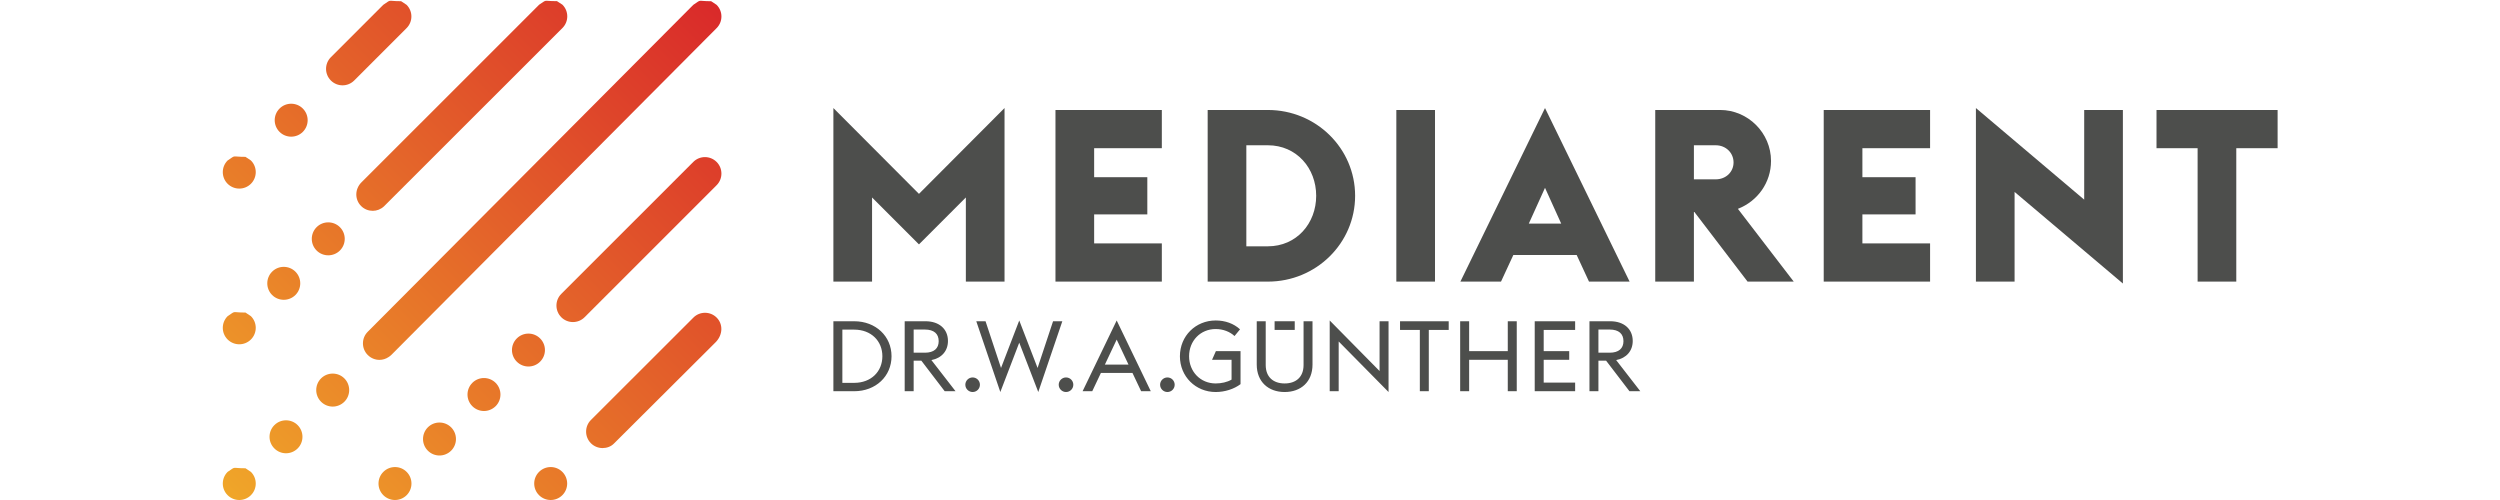 <svg xmlns="http://www.w3.org/2000/svg" width="400" height="80" viewBox="0, 0, 400, 80"><path fill="none" d="M0 0h400v80h-400z"/><defs><clipPath><path d="M10 5.787h380v68.426h-380z"/></clipPath><clipPath><path d="M10 5.787h380v68.426h-380z"/></clipPath><clipPath><path d="M10 5.787h380v68.426h-380z"/></clipPath><linearGradient id="a" gradientUnits="userSpaceOnUse" x1="16.302" y1="74.439" x2="106.439" y2="-15.699"><stop offset="0" stop-color="#F2B229"/><stop offset="1" stop-color="#D8232A"/></linearGradient><clipPath id="b"><path d="M89.11.181l.88.571c1.03 1.029 1.03 2.699 0 3.73l-28.556 28.536c-.507.472-1.148.714-1.794.714-.336 0-.675-.063-.994-.192-.317-.129-.613-.321-.871-.579-1.029-1.028-1.029-2.697.058-3.79l28.429-28.419c1.405-.92.51-.552 2.848-.571z"/></clipPath><linearGradient id="c" gradientUnits="userSpaceOnUse" x1="16.299" y1="74.437" x2="106.437" y2="-15.7"><stop offset="0" stop-color="#F2B229"/><stop offset="1" stop-color="#D8232A"/></linearGradient><linearGradient id="d" gradientUnits="userSpaceOnUse" x1="3.843" y1="61.982" x2="93.981" y2="-28.156"><stop offset="0" stop-color="#F2B229"/><stop offset="1" stop-color="#D8232A"/></linearGradient><clipPath id="e"><path d="M64.179.193l.871.579c1.031 1.029 1.031 2.699 0 3.728l-8.381 8.383c-.514.512-1.188.771-1.863.771-.674 0-1.35-.259-1.864-.771-1.031-1.031-1.031-2.701 0-3.73l8.381-8.381c1.422-.946.522-.579 2.856-.579z"/></clipPath><linearGradient id="f" gradientUnits="userSpaceOnUse" x1="28.757" y1="86.894" x2="118.895" y2="-3.243"><stop offset="0" stop-color="#F2B229"/><stop offset="1" stop-color="#D8232A"/></linearGradient><linearGradient id="g" gradientUnits="userSpaceOnUse" x1="3.843" y1="61.982" x2="93.981" y2="-28.156"><stop offset="0" stop-color="#F2B229"/><stop offset="1" stop-color="#D8232A"/></linearGradient><clipPath id="h"><path d="M39.279 25.097l.87.581c1.029 1.028 1.029 2.696 0 3.725-.514.514-1.192.771-1.866.771-.671 0-1.349-.257-1.866-.771-1.026-1.029-1.026-2.697 0-3.725 1.428-.947.526-.581 2.862-.581z"/></clipPath><linearGradient id="i" gradientUnits="userSpaceOnUse" x1="16.302" y1="74.439" x2="106.439" y2="-15.698"><stop offset="0" stop-color="#F2B229"/><stop offset="1" stop-color="#D8232A"/></linearGradient><clipPath id="j"><path d="M39.279 50.009l.87.582c1.029 1.028 1.029 2.697 0 3.725-.514.513-1.192.771-1.866.771-.671 0-1.349-.258-1.866-.771-1.026-1.028-1.026-2.697 0-3.725 1.428-.949.526-.582 2.862-.582z"/></clipPath><linearGradient id="k" gradientUnits="userSpaceOnUse" x1="28.757" y1="86.894" x2="118.895" y2="-3.244"><stop offset="0" stop-color="#F2B229"/><stop offset="1" stop-color="#D8232A"/></linearGradient><clipPath id="l"><path d="M39.279 74.923l.87.581c1.029 1.029 1.029 2.697 0 3.723-.514.515-1.192.773-1.866.773-.671 0-1.349-.258-1.866-.773-1.026-1.026-1.026-2.694 0-3.723 1.428-.947.526-.581 2.862-.581z"/></clipPath><linearGradient id="m" gradientUnits="userSpaceOnUse" x1="16.299" y1="74.437" x2="106.437" y2="-15.7"><stop offset="0" stop-color="#F2B229"/><stop offset="1" stop-color="#D8232A"/></linearGradient><linearGradient id="n" gradientUnits="userSpaceOnUse" x1="3.844" y1="61.982" x2="93.981" y2="-28.156"><stop offset="0" stop-color="#F2B229"/><stop offset="1" stop-color="#D8232A"/></linearGradient><linearGradient id="o" gradientUnits="userSpaceOnUse" x1="53.67" y1="111.807" x2="143.807" y2="21.669"><stop offset="0" stop-color="#F2B229"/><stop offset="1" stop-color="#D8232A"/></linearGradient><linearGradient id="p" gradientUnits="userSpaceOnUse" x1="53.683" y1="111.82" x2="143.821" y2="21.683"><stop offset="0" stop-color="#F2B229"/><stop offset="1" stop-color="#D8232A"/></linearGradient><linearGradient id="q" gradientUnits="userSpaceOnUse" x1="28.755" y1="86.892" x2="118.893" y2="-3.245"><stop offset="0" stop-color="#F2B229"/><stop offset="1" stop-color="#D8232A"/></linearGradient><linearGradient id="r" gradientUnits="userSpaceOnUse" x1="28.707" y1="86.845" x2="118.845" y2="-3.292"><stop offset="0" stop-color="#F2B229"/><stop offset="1" stop-color="#D8232A"/></linearGradient><linearGradient id="s" gradientUnits="userSpaceOnUse" x1="41.213" y1="99.352" x2="131.351" y2="9.214"><stop offset="0" stop-color="#F2B229"/><stop offset="1" stop-color="#D8232A"/></linearGradient><linearGradient id="t" gradientUnits="userSpaceOnUse" x1="41.214" y1="99.352" x2="131.352" y2="9.214"><stop offset="0" stop-color="#F2B229"/><stop offset="1" stop-color="#D8232A"/></linearGradient><linearGradient id="u" gradientUnits="userSpaceOnUse" x1="41.212" y1="99.349" x2="131.35" y2="9.212"><stop offset="0" stop-color="#F2B229"/><stop offset="1" stop-color="#D8232A"/></linearGradient><linearGradient id="v" gradientUnits="userSpaceOnUse" x1="41.213" y1="99.352" x2="131.351" y2="9.214"><stop offset="0" stop-color="#F2B229"/><stop offset="1" stop-color="#D8232A"/></linearGradient><linearGradient id="w" gradientUnits="userSpaceOnUse" x1="41.212" y1="99.349" x2="131.35" y2="9.212"><stop offset="0" stop-color="#F2B229"/><stop offset="1" stop-color="#D8232A"/></linearGradient><clipPath id="x"><path d="M35.647 0h328.706v80h-328.706z"/></clipPath></defs><g><path d="M89.11.181l.88.571c1.03 1.029 1.03 2.699 0 3.73l-28.556 28.536c-.507.472-1.148.714-1.794.714-.336 0-.675-.063-.994-.192-.317-.129-.613-.321-.871-.579-1.029-1.028-1.029-2.697.058-3.79l28.429-28.419c1.405-.92.51-.552 2.848-.571z" fill="url(#a)" clip-path="url(#b)"/><path d="M50.655 40.08c.514.514 1.188.77 1.866.77.673 0 1.351-.256 1.866-.77 1.028-1.029 1.028-2.695 0-3.732-1.035-1.027-2.703-1.027-3.732 0-1.027 1.037-1.027 2.703 0 3.732z" fill="url(#c)"/><path d="M64.179.193l.871.579c1.031 1.029 1.031 2.699 0 3.728l-8.381 8.383c-.514.512-1.188.771-1.863.77-.674.001-1.35-.258-1.864-.77-1.031-1.031-1.031-2.701 0-3.73l8.381-8.381c1.422-.946.522-.579 2.856-.579z" fill="url(#d)" clip-path="url(#e)"/><path d="M43.9 68.02c-1.035 1.035-1.035 2.703 0 3.73.514.516 1.186.773 1.857.773.674 0 1.352-.257 1.866-.773 1.029-1.027 1.029-2.695 0-3.73-1.027-1.026-2.695-1.026-3.723 0z" fill="url(#f)"/><path d="M39.279 25.096l.87.581c1.029 1.029 1.029 2.697 0 3.726-.514.514-1.192.771-1.866.77-.671.001-1.349-.256-1.865-.77-1.027-1.029-1.027-2.697 0-3.726 1.427-.946.525-.581 2.861-.581z" fill="url(#g)" clip-path="url(#h)"/><path d="M39.279 50.009l.87.582c1.029 1.028 1.029 2.697 0 3.725-.514.513-1.192.771-1.866.771-.671 0-1.349-.258-1.865-.771-1.027-1.028-1.027-2.697 0-3.725 1.427-.949.525-.582 2.861-.582z" fill="url(#i)" clip-path="url(#j)"/><path d="M39.279 74.923l.87.581c1.029 1.029 1.029 2.697 0 3.723-.514.515-1.192.773-1.866.773-.671 0-1.349-.258-1.865-.773-1.027-1.026-1.027-2.694 0-3.723 1.427-.947.525-.581 2.861-.581z" fill="url(#k)" clip-path="url(#l)"/><path d="M43.537 47.198c.514.514 1.188.77 1.865.77.672 0 1.352-.256 1.866-.77 1.029-1.027 1.029-2.701 0-3.73-1.035-1.028-2.703-1.028-3.731 0-1.029 1.029-1.029 2.703 0 3.73z" fill="url(#m)"/><path d="M48.454 21.097c1.029-1.029 1.029-2.697 0-3.726-1.028-1.033-2.697-1.033-3.729 0-1.029 1.029-1.029 2.697 0 3.726.512.514 1.192.77 1.863.77.674 0 1.352-.256 1.866-.77z" fill="url(#n)"/><path d="M86.245 75.504c-1.029 1.029-1.029 2.697 0 3.723.514.515 1.194.773 1.865.773.672 0 1.352-.258 1.866-.773 1.029-1.026 1.029-2.694 0-3.723-1.029-1.033-2.697-1.033-3.731 0z" fill="url(#o)"/><path d="M110.94 50.819l-16.391 16.376c-1.029 1.029-1.029 2.697 0 3.726.514.514 1.192.77 1.866.77.671 0 1.365-.24 1.864-.77.032-.034 16.257-16.199 16.259-16.201 1.14-1.194 1.16-2.871.129-3.901-1.028-1.031-2.7-1.031-3.727 0z" fill="url(#p)"/><path d="M51.367 60.545c-1.027 1.035-1.027 2.703 0 3.732.514.514 1.194.778 1.866.778.673 0 1.351-.264 1.866-.778 1.028-1.029 1.028-2.697 0-3.732-1.029-1.027-2.703-1.027-3.732 0z" fill="url(#q)"/><path d="M113.784.195l.871.579c1.031 1.029 1.031 2.699 0 3.728l-52.023 52.267c-.141.143-.3.26-.464.363-.441.297-.952.448-1.46.448-.674 0-1.351-.264-1.866-.779-1.028-1.028-1.028-2.695 0-3.723l52.086-52.304c1.422-.946.522-.579 2.856-.579z" fill="url(#r)"/><path d="M82.69 54.147c-1.034 1.026-1.034 2.695 0 3.723.515.515 1.186.771 1.858.771.68 0 1.354-.256 1.866-.771 1.035-1.028 1.035-2.697 0-3.723-1.027-1.029-2.695-1.029-3.724 0z" fill="url(#s)"/><path d="M65.063 79.227c1.029-1.026 1.029-2.694 0-3.723-1.029-1.033-2.697-1.033-3.732 0-1.026 1.029-1.026 2.697 0 3.723.515.515 1.194.773 1.866.773.674 0 1.352-.258 1.866-.773z" fill="url(#t)"/><path d="M72.183 72.107c1.029-1.029 1.029-2.695 0-3.732-1.034-1.026-2.703-1.026-3.729 0-1.029 1.037-1.029 2.703 0 3.732.514.514 1.186.773 1.864.773.673 0 1.345-.259 1.865-.773z" fill="url(#u)"/><path d="M114.655 25.909c-1.03-1.03-2.699-1.03-3.729 0l-21.123 21.117c-1.029 1.029-1.029 2.695 0 3.732.514.514 1.192.771 1.865.771.678 0 1.352-.257 1.866-.771l21.121-21.121c1.029-1.031 1.029-2.699 0-3.728z" fill="url(#v)"/><path d="M79.302 64.989c1.028-1.029 1.028-2.695 0-3.732-1.035-1.029-2.701-1.029-3.73 0-1.029 1.037-1.029 2.703 0 3.732.512.512 1.186.772 1.864.772.674 0 1.345-.26 1.866-.772z" fill="url(#w)"/><path d="M133.342 17.286l13.692 13.731 13.692-13.731v27.772h-6.189v-13.462l-7.503 7.505-7.504-7.505v13.462h-6.188v-27.772M168.875 17.597h17.018v6.11h-10.83v4.641h8.508v5.957h-8.508v4.641h10.83v6.112h-17.018v-27.461M193.227 17.597h9.63c7.733 0 13.962 6.148 13.962 13.73 0 7.581-6.229 13.731-13.962 13.731h-9.63v-27.461zm9.63 21.813c4.603 0 7.733-3.675 7.733-8.083 0-4.409-3.13-8.084-7.733-8.084h-3.443v16.167h3.443" fill="#4D4E4C"/><path d="M223.413 17.595h6.188v27.463h-6.188zM247.201 17.286l13.536 27.772h-6.497l-1.972-4.256h-10.136l-1.971 4.256h-6.499l13.539-27.772zm2.59 18.489l-2.59-5.724-2.592 5.724h5.182M271.101 33.917h-.076v11.141h-6.187v-27.463h10.364c4.486 0 8.161 3.675 8.161 8.161 0 3.443-2.128 6.423-5.299 7.659l8.934 11.643h-7.387l-8.51-11.141zm3.405-5.222c1.662 0 2.862-1.198 2.862-2.707 0-1.507-1.2-2.745-2.862-2.745h-3.481v5.452h3.481M291.795 17.597h17.018v6.11h-10.83v4.641h8.508v5.957h-8.508v4.641h10.83v6.112h-17.018v-27.461" fill="#4D4E4C"/><g clip-path="url(#x)" fill="#4D4E4C"><path d="M322.333 30.708v14.35h-6.187v-27.771l17.325 14.658v-14.348h6.191v27.767l-17.329-14.656M345.041 17.597v6.11h6.576v21.349h6.188v-21.349h6.612v-6.11h-19.376"/></g><path d="M136.67 61.257c2.713 0 4.51-1.811 4.51-4.258 0-2.443-1.797-4.258-4.51-4.258h-1.892v8.516h1.892zm-3.328-9.857h3.328c3.453 0 5.975 2.398 5.975 5.599 0 3.203-2.522 5.597-5.975 5.597h-3.328v-11.196M147.982 56.432c1.466 0 2.208-.694 2.208-1.845 0-1.168-.742-1.86-2.208-1.86h-1.797v3.705h1.797zm-.567 1.277h-1.23v4.887h-1.435v-11.196h3.327c2.192 0 3.596 1.246 3.596 3.156 0 1.592-1.009 2.744-2.648 3.058l3.862 4.982h-1.734l-3.738-4.887M154.453 61.556c0-.646.536-1.166 1.167-1.166.646 0 1.168.52 1.168 1.166 0 .647-.522 1.167-1.168 1.167-.631 0-1.167-.52-1.167-1.167M156.205 51.4h1.481l2.477 7.475 2.917-7.599 2.933 7.599 2.477-7.475h1.482l-3.849 11.323-3.043-7.898-3.028 7.898-3.847-11.323M169.395 61.556c0-.646.537-1.166 1.166-1.166.648 0 1.168.52 1.168 1.166 0 .647-.52 1.167-1.168 1.167-.629 0-1.166-.52-1.166-1.167M176.778 58.34h3.784l-1.892-4.006-1.892 4.006zm1.892-7.064l5.456 11.32h-1.545l-1.388-2.93h-5.047l-1.387 2.93h-1.545l5.456-11.32M185.615 61.556c0-.646.536-1.166 1.168-1.166.647 0 1.165.52 1.165 1.166 0 .647-.518 1.167-1.165 1.167-.632 0-1.168-.52-1.168-1.167M188.786 56.999c0-3.25 2.523-5.723 5.724-5.723 1.515 0 2.887.489 3.895 1.418l-.881 1.072c-.743-.694-1.83-1.12-3.014-1.12-2.445 0-4.256 1.892-4.256 4.353 0 2.459 1.811 4.353 4.256 4.353.9 0 1.846-.206 2.54-.615v-3.169h-3.123l.615-1.388h3.944v5.283c-1.043.786-2.51 1.26-3.976 1.26-3.201 0-5.724-2.474-5.724-5.724M201.078 58.34v-6.94h1.436v7.003c0 1.94 1.228 2.949 3.028 2.949 1.795 0 3.027-1.009 3.027-2.949v-7.003h1.432v6.94c0 2.744-1.843 4.383-4.459 4.383-2.603 0-4.464-1.639-4.464-4.383M214.189 54.635v7.961h-1.436v-11.32l7.979 8.089v-7.965h1.436v11.323l-7.979-8.088M227.173 52.789h-3.169v-1.389h7.788v1.389h-3.185v9.807h-1.434v-9.807M233.626 51.4h1.436v4.78h6.182v-4.78h1.436v11.196h-1.436v-5.028h-6.182v5.028h-1.436v-11.196M245.555 51.4h6.466v1.389h-5.03v3.391h4.084v1.388h-4.084v3.643h5.03v1.385h-6.466v-11.196M257.546 56.432c1.465 0 2.207-.694 2.207-1.845 0-1.168-.742-1.86-2.207-1.86h-1.799v3.705h1.799zm-.569 1.277h-1.23v4.887h-1.434v-11.196h3.326c2.193 0 3.597 1.246 3.597 3.156 0 1.592-1.011 2.744-2.651 3.058l3.863 4.982h-1.733l-3.738-4.887" fill="#4D4E4C"/><path d="M203.936 51.4h3.221v1.387h-3.221z" fill="#4D4E4C"/></g></svg>